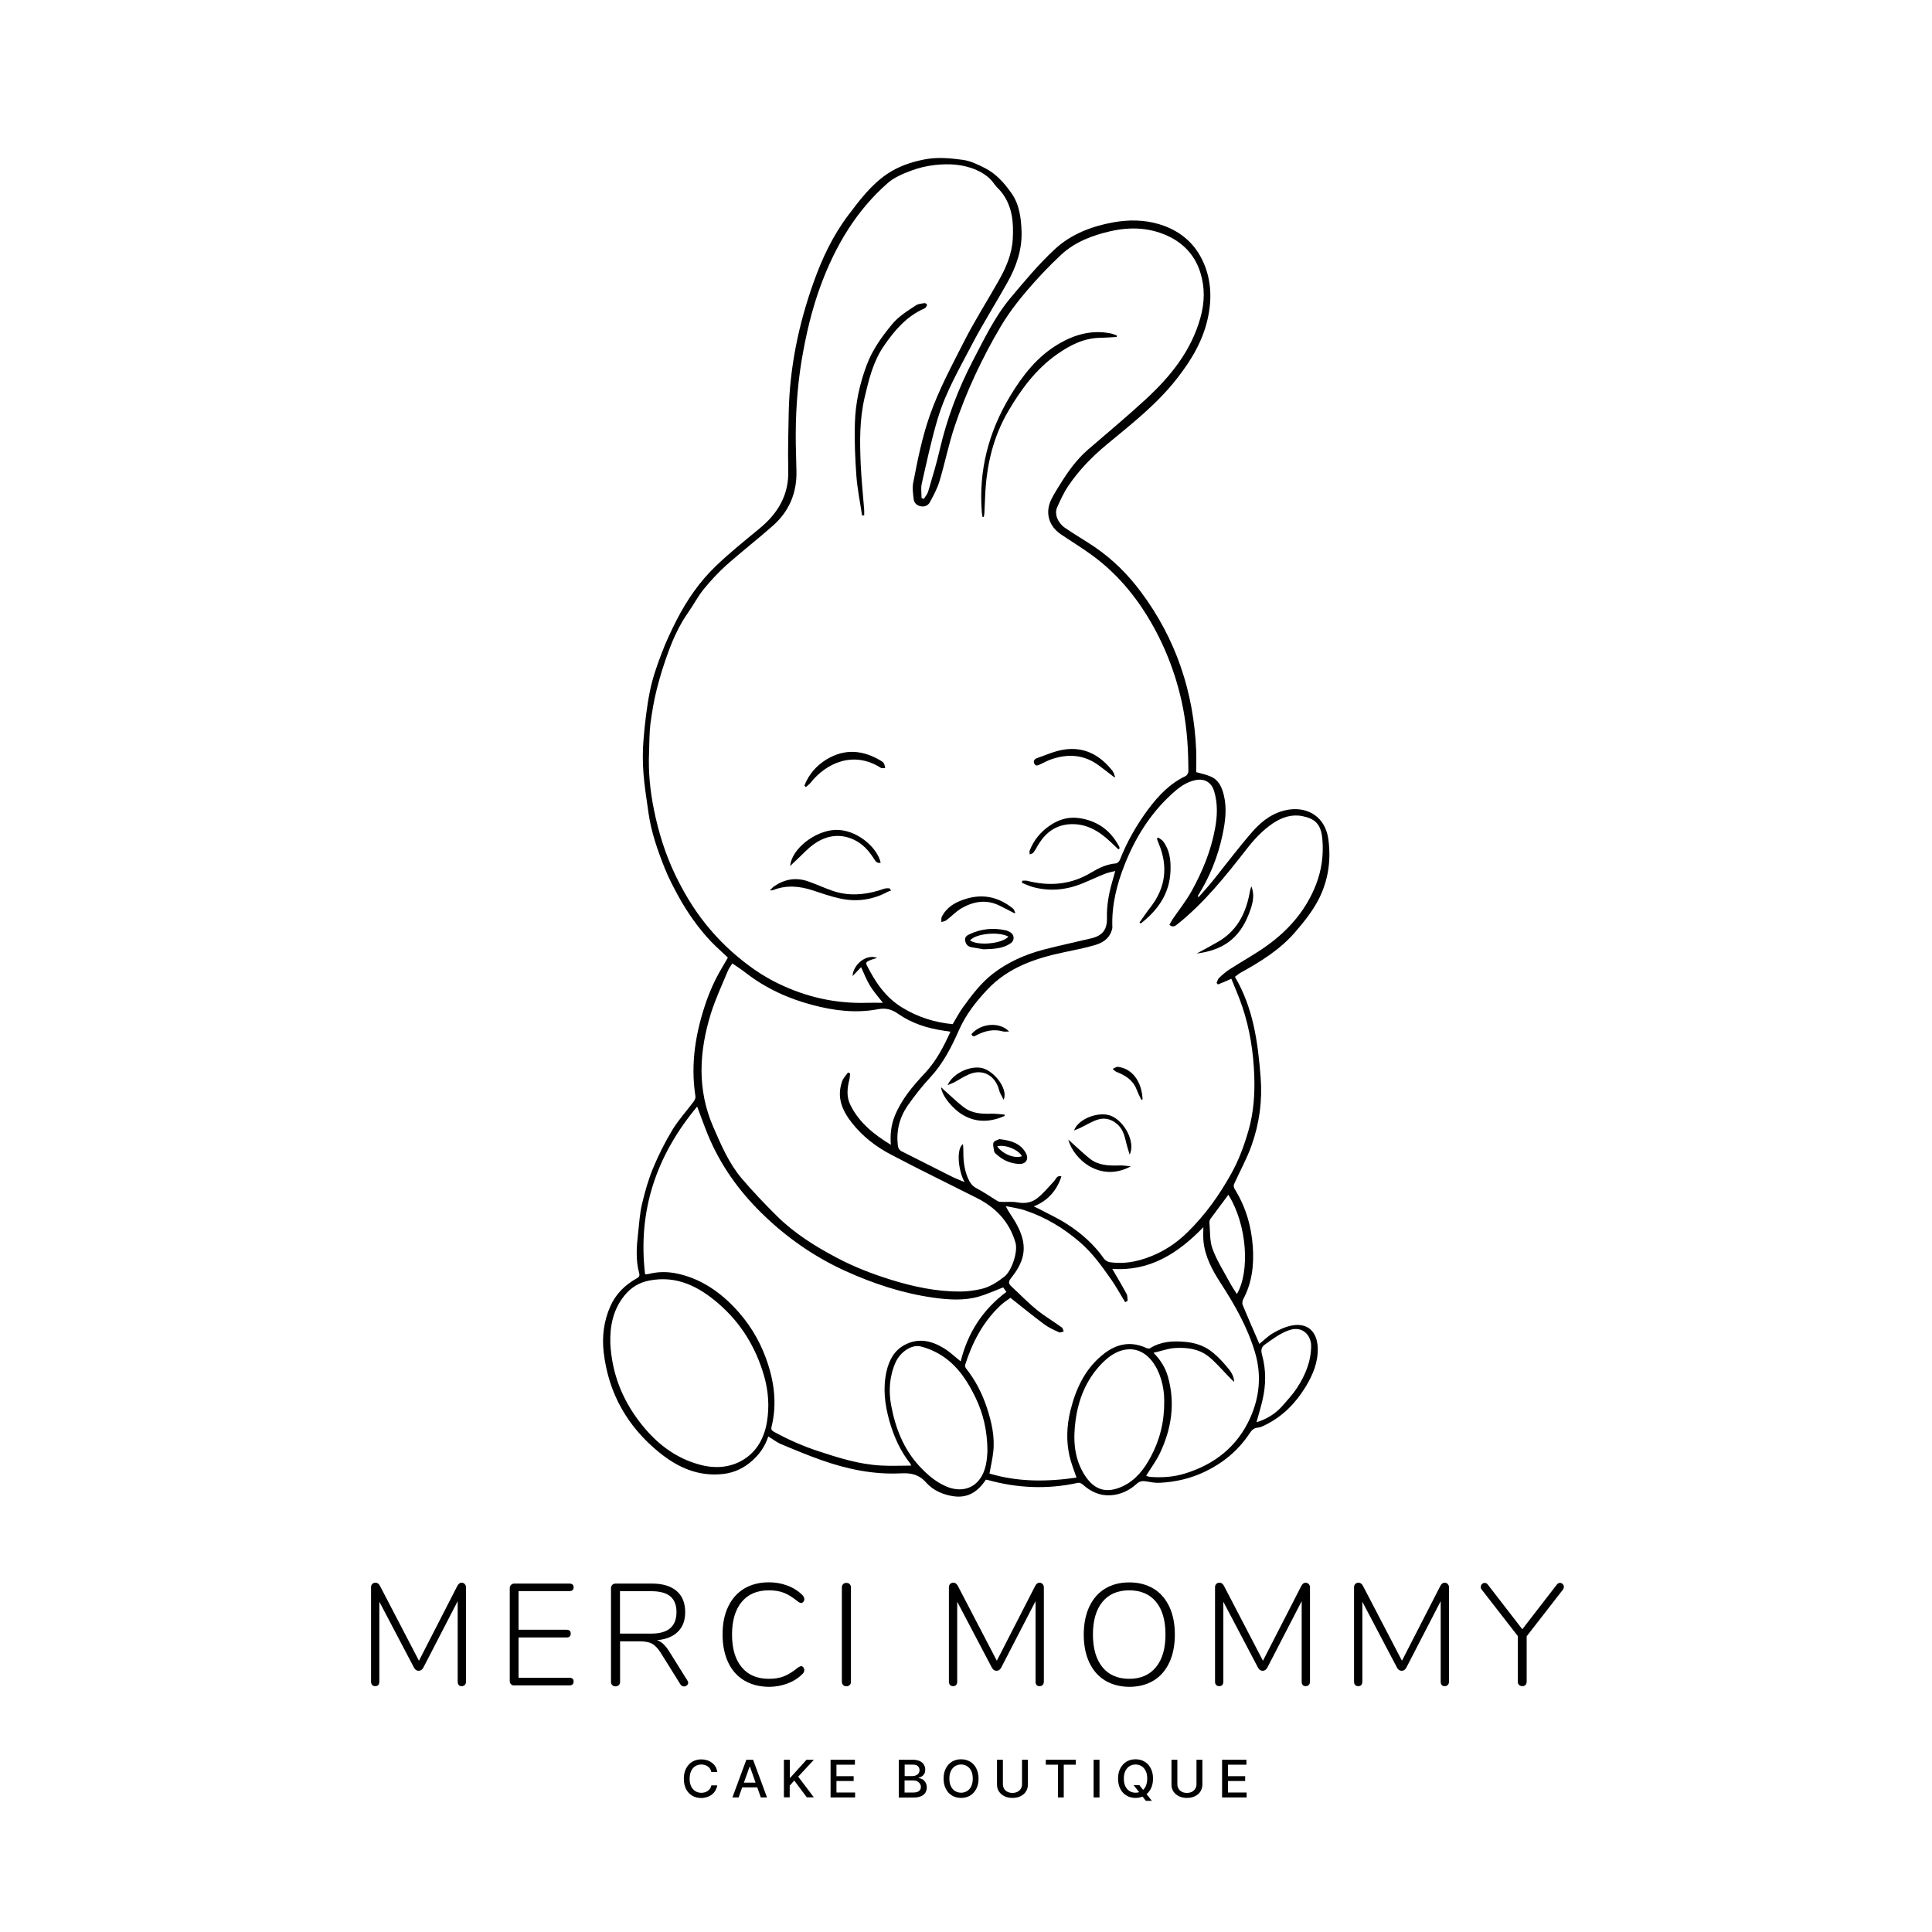 <?xml version="1.0" encoding="UTF-8"?> <svg xmlns="http://www.w3.org/2000/svg" xmlns:xlink="http://www.w3.org/1999/xlink" version="1.1" id="Layer_1" x="0px" y="0px" viewBox="0 0 2000 2000" style="enable-background:new 0 0 2000 2000;" xml:space="preserve"> <path d="M795.3,1487c-3.2,10.2-9.1,18.4-16.6,25.1c-8.4,7.5-18.2,12.3-29.6,13.7c-25.8,3.1-47.4-6.6-66.6-22.2 c-32.8-26.6-52.5-61-57.5-103.2c-2-16.5,0-32.8,6.8-48.1c5.6-12.7,15.1-22.1,27.1-28.8c2.6-1.4,3.6-2.6,2.7-5.8 c-3.7-13.7-2.6-27.7-1-41.5c1.1-10,1.7-20.1,4-29.8c3-12.6,6.5-25.1,11.4-37c5.7-13.7,12.4-27.1,20.1-39.8 c6.3-10.4,14.7-19.5,22-29.3c1.1-1.5,2.1-3.8,1.8-5.5c-5.3-33.9,0.3-66.6,11.4-98.5c2.7-7.7,5.9-15.2,9.5-22.5 c3.6-7.3,7.9-14.1,12.7-22.5c-5.5-5.2-11.8-10.8-17.6-16.8c-13.2-14-24.2-29.7-33.5-46.5c-5.2-9.5-10.3-19.2-14.3-29.3 c-7.4-18.5-14-37.4-16.8-57.3c-1.9-13.7-4.2-27.3-5.2-41c-0.9-11.7-0.9-23.5,0.1-35.1c1.4-16.7,3.3-33.5,6.6-49.9 c2.7-13.4,7.3-26.5,12.2-39.3c4.4-11.7,9.8-23.1,15.5-34.3c10.6-20.7,23.8-39.8,40.6-55.9c14.2-13.6,29.6-26,44.8-38.5 c19.1-15.7,30.8-34.6,30.1-60.3c-0.5-20.2,0.1-40.5,0.5-60.8c1-46,10.2-90.5,25.6-133.7c8.8-24.8,20-48.7,36-69.8 c11.8-15.6,23.6-31.4,40.1-42.6c11.6-7.9,24.7-12.4,38.5-15.1c13.4-2.7,27-1.4,40.2,0.4c8,1.1,15.8,5,23.1,8.7 c11.3,5.8,19.6,15.3,26.8,25.4c8.4,11.7,10.2,25.6,10.7,39.7c0.7,19.5-5.6,37-14.9,53.6c-11.9,21.3-25.1,42-36.4,63.7 c-12.9,24.7-27.1,49.1-35.2,75.9c-6.8,22.4-11.6,45.4-16.8,68.2c-1.1,4.8-0.2,10-0.2,15c0.8,0.2,1.6,0.5,2.4,0.7 c1.5-2.5,3.6-4.8,4.4-7.5c4.3-14.5,8.7-29,12.1-43.7c7.4-32.1,19-62.6,34.2-91.8c11.7-22.4,22.6-45.4,38.9-64.9 c14.6-17.4,29.3-35.1,45.9-50.5c16.7-15.5,37.9-23.7,60.4-27.8c16-2.9,32-2.8,47.7,1.9c19.8,6,35.2,17.9,44.3,36.4 c9.1,18.3,10.5,38.1,6.6,58.1c-4.8,24.9-17.3,45.9-32.7,65.5c-20.5,26.2-46.4,46.5-71.7,67.4c-15.5,12.8-29.5,27-40.7,43.7 c-4.6,6.8-8.1,14.5-11.5,22.1c-3,6.7,0.6,15.9,8.3,21.2c9.8,6.8,20.2,12.7,30.1,19.4c18.9,12.8,34.9,28.7,48.5,47 c36.3,48.7,54.6,103.8,57.1,164.2c0.3,7.8,0,15.5,0,22.2c5.6,1.6,10.7,2.6,15.3,4.7c8.2,3.6,11.3,11.1,13.3,19.1 c3.4,13.9,1.5,27.7-1.4,41.3c-4.7,22.3-13.1,43.2-25.2,62.5c-0.2,0.4-0.2,0.9,0.3,2c2.7-3.1,5.5-6.1,8.2-9.2 c2.8-3.3,5.6-6.5,8.3-9.9c13.2-16.5,25.9-33.5,39.8-49.3c9.8-11.2,22-20.1,37.4-22.4c20.3-3,37.7,8.1,40.8,30.6 c3,22.1-0.2,43.1-10.1,62.4c-6.4,12.4-15.4,23.6-24.6,34.2c-15.5,17.9-35.6,30.3-56.2,41.7c-2.1,1.2-3.9,2.8-5.8,4.2 c19.1,32.5,23.8,68,26.6,104c1.9,24.2-1.3,47.9-9.4,70.6c-4.9,13.8-12.2,26.8-18.2,40.2c-0.6,1.3-0.1,3.5,0.7,4.8 c11.4,18.3,17.3,38.4,18.8,59.7c1.3,18.8-0.7,37.1-9.8,54.2c-0.9,1.7-1.4,4.5-0.7,6.2c5.6,13.5,11.5,26.9,17.3,40.3 c4.7-3.8,9.2-8.4,14.7-11.5c6-3.4,12.6-6.4,19.2-7.6c16.7-3,25.9,7.1,26.5,22.9c0.6,14.8-4.9,28-12.4,40.4 c-10.2,16.8-23.5,30.5-41.2,39.4c-2.7,1.3-5.5,2.9-8.4,3.1c-5,0.3-6.9,3.6-9.3,7.1c-11.6,17-26.8,29.5-45.3,38.4 c-15,7.2-30.7,10.8-47.2,11.6c-4.6,0.2-9.3-0.7-13.8-1.5c-3.8-0.6-6.7-0.3-9.9,2.6c-7.5,6.9-16.7,11.2-26.9,11.8 c-11.1,0.7-20.6-3.7-28.8-11.1c-1.2-1.1-3.4-2.1-4.9-1.8c-31.7,7-63,5.6-94.1-3.1c-0.5-0.1-0.9-0.1-1.4-0.1 c-7.8,11.9-18,19.1-32.8,17.2c-11.2-1.5-21.6-6-29-14.3c-7.4-8.4-15.8-10.1-26.2-9.5c-28.3,1.4-55.6-4.3-82.2-13.7 c-14.5-5.1-28.8-11.1-43-17.1C803.4,1492.5,799.8,1489.7,795.3,1487z M908,991.6c-2.6,0.9-5.3,1.5-7.7,2.6c-2,0.9-4.7,1.7-3,5 c8.8,17.5,19.4,33.3,36.6,43.8c16.3,10,34,15.5,52.3,17.2c3.8-6.2,6.8-12.2,10.7-17.5c9.1-12.5,18.4-25,30.8-34.6 c15.7-12.2,33.7-20.1,52.8-25.1c16.2-4.2,32.7-7.7,49-11.6c11.9-2.8,16.7-9.1,16.4-21.2c-0.3-12.4,1.8-24.5,5.2-36.4 c1.1-3.7,2.1-7.5,3.4-12.2c-4.4,1.2-7.9,1.8-11.3,3.2c-7.7,3.1-15.2,6.7-22.9,9.8c-16.7,6.8-33.8,8.4-51.3,3.6 c-3.8-1.1-7.4-2.9-11.1-4.3c0.1-0.7,0.3-1.5,0.4-2.2c1.7,0,3.5-0.3,5,0.1c23.3,5.9,45.5,4.1,66.4-8.6c7.8-4.7,16-8.6,25.4-9.4 c1.5-0.1,3.6-2,4.1-3.5c7.5-19,17.5-36.6,29.7-52.9c10.4-13.9,22.3-26.4,38.4-34c1.5-0.7,3-3.4,2.9-5.1c0-21.6-1.3-43.2-5.4-64.5 c-6.1-31.6-17.1-61.5-33.2-89.4c-16-27.7-36.2-51.8-62.3-70.5c-10.1-7.3-20.8-13.8-31.1-20.8c-12.7-8.6-16.6-22.7-9.8-36.3 c2.7-5.5,6.1-10.7,9.3-15.9c8-12.9,16.8-25.2,28.4-35.3c20-17.3,40.4-34.2,59.8-52.1c25.6-23.6,47.2-50.1,56.8-84.7 c4.4-15.7,4.7-31,0-46.3c-5.1-16.7-15.9-29.2-31.2-37c-19.8-10-40.8-11-62.2-6.1c-18.7,4.3-36.6,11.1-50.8,24.3 c-12.9,12-25,24.9-36.4,38.3c-9.5,11.1-18.3,22.9-25.8,35.4c-10,16.7-19,34-27.2,51.6c-8,17.3-15.1,35.1-21.1,53.1 c-6.1,18.4-9.9,37.6-15.5,56.2c-2.3,7.5-6.1,14.6-9.9,21.6c-1.9,3.5-5.6,5.1-9.9,4.1c-4.1-0.9-6.5-3.8-6.9-7.6 c-0.6-5.4-1.5-11.1-0.5-16.3c4.5-23.6,9.2-47.1,17.2-70c9.3-26.5,22.5-51,35.1-75.8c11-21.8,24.2-42.4,36.2-63.7 c7.6-13.4,13.7-27.4,14.6-43.1c1-17.3-0.4-34.2-11.7-48.6c-2.3-2.9-5.3-5.3-7.4-8.4c-4.7-6.9-11.5-11.4-18.5-14.5 c-13.5-6-28.3-6.8-42.8-5.2c-8.6,0.9-17.3,3-25.4,6.1c-8.3,3.1-17,6.8-23.5,12.5c-32.7,28.6-54.2,65-69.2,105.3 c-9.5,25.4-15.6,51.9-20.1,78.6c-4.7,28.6-6.4,57.5-6,86.4c0.1,9.6,0.6,19.3,0.7,28.9c0.3,22.2-7.9,41.1-24.5,55.7 c-15.6,13.8-32.1,26.6-47.7,40.4c-8.6,7.7-16.5,16.3-23.8,25.2c-6,7.4-10.4,16-15.9,23.8c-8.7,12.4-15.1,25.9-20.3,40 c-4.8,12.8-8.9,26-12.3,39.3c-3,11.9-5.1,24.2-6.7,36.4c-1.2,9.8-1,19.8-1.4,29.7c-0.9,19.8,1.1,39.5,5,58.8 c4.7,23.3,11.7,46,22,67.5c8.7,18.1,18.9,35.3,31.5,51c10.4,13,21.9,24.7,34.8,35.3c12.5,10.3,25.7,19.3,40.2,26.3 c29,14.2,59.8,21.1,92.2,20.1c5.2-0.2,10.5,0,16.4,0c-5.1-6.6-9.9-11.9-13.5-17.9c-3.6-6-6.1-12.6-9.1-19c-2.9,3-5.8,6.1-8.8,9.2 C883.1,998.7,896.7,987.1,908,991.6z M1260.8,1019.1c-0.5-0.5-0.9-1.1-1.4-1.6c0.9-1.8,1.3-4,2.6-5.2c3.4-3.2,6.9-6.3,10.8-8.8 c13.3-8.6,27.2-16.1,39.9-25.4c22.1-16.1,39.5-36.4,49.6-62.3c5.9-15.2,8-31,6.6-47.2c-1.4-16.5-8.6-21.2-20.5-23.7 c-11-2.3-21.3,1.1-30.7,7.4c-10.6,7.1-19.2,16.4-27,26.4c-21.7,27.8-43.6,55.4-71.4,77.7c-2.5,2-5.2,4.3-8.7,0.9 c1.1-1.9,1.9-3.6,3-5.3c6.8-10,14.4-19.5,20.2-30c11-20,19.7-41.1,23.9-63.7c2.5-13.2,3.1-26.4-0.9-39.5c-2.5-8.2-9-12.7-17.6-11.5 c-11.1,1.6-19.4,8.4-27.2,15.6c-21.6,20-36.7,44.4-47.6,71.7c-8.3,20.9-13.7,42.3-12.9,65c0.1,1.4-0.4,2.9-0.9,4.3 c-2.8,8.3-9.8,12.3-17.3,14.5c-10.5,3.1-21.3,5.1-32,7.4c-29.5,6.2-57.6,15.7-79,38.4c-11.9,12.6-22.5,26.1-29.6,42.2 c-7.7,17.5-16.4,34.5-29.6,48.8c-8.6,9.2-16.4,19.2-23.6,29.5c-8.3,12.1-11.8,25.9-10.1,40.8c0.4,3.1,1.4,5.1,4.3,6.5 c17.2,8.6,34.4,17.4,51.6,26c4,2,8.3,3.6,13.2,5.7c-6.8-12.6-8.6-34.5-1.7-39.3c0.2,1.8,0.5,3.4,0.4,5c-0.1,10.2,0.6,20.2,4.6,29.8 c2,4.7,4.4,8.5,9.3,11c7.5,3.9,14.4,8.8,21.7,13.2c1.1,0.7,2.7,0.8,4.1,0.8c5.4,0.2,11-0.5,16.3,0.5c7.8,1.5,14.9,0.2,20.7-4.4 c6.4-5.1,11.6-11.6,17.3-17.6c2-2.1,2.7-6.3,7.6-4.9c-4.8,14.6-13.9,25.1-28.7,31.1c2.3,1.1,3.7,1.6,5,2.3 c10.1,5.4,20.6,10.1,30.2,16.4c14.5,9.4,27.4,20.9,37.5,35.3c1.3,1.8,3.9,3.4,6,3.7c17.3,2.5,33.6-1.6,49.2-8.9 c11.8-5.6,22.2-13.1,31.5-22.3c18.2-17.8,32.7-38.2,45-60.3c7.9-14.1,13.4-29.1,17.9-44.7c5.4-18.7,6.7-37.9,6-57.1 c-0.9-24.2-4.6-48-12.3-71c-3.3-10-7.7-19.6-11.4-29.1C1269.4,1015.7,1265.1,1017.4,1260.8,1019.1z M877.8,1110.2 c0.7,0.4,1.5,0.7,2.2,1.1c-0.2,2-0.2,4.1-0.7,6.1c-2.3,8.9-3.2,17.7,0.9,26.2c9.1,18.6,24.5,30.8,42,41.5 c-0.8-10.5,0.2-20.2,3.9-29.5c6.9-17.2,18.5-31,31-44.3c11.8-12.5,19.6-27.4,26.8-43.3c-2.8-0.4-5-0.8-7.3-1.1 c-16.7-2.5-32.6-7.5-46.4-17.1c-7-4.9-12.9-6.7-21.7-5c-22.7,4.3-45.4,1.4-67.6-4.5c-25.1-6.6-48.3-17.3-69-33.3 c-4.4-3.4-9-6.4-13.8-9.7c-1.7,2.8-3.6,5.2-4.7,7.9c-6,14.5-12.7,28.8-17.4,43.7c-12.3,39.5-14.6,79,2.5,118 c8.1,18.6,16.1,37.4,29.3,53c11.5,13.5,23.8,26.4,36.4,38.9c18.2,18,39.8,31.5,62.4,43.4c17.9,9.5,36.8,16.7,56.1,22.7 c23.3,7.2,46.9,12.2,71.3,12.1c7,0,14.2-1,21.1-2.5c9.3-2,17.1-7.1,24.7-13c7.4-5.8,14.2-25.5,11.4-35.2 c-6.3-21.5-20.3-36.2-39.9-46.1c-29.7-15-59.6-29.5-89-45c-15.5-8.1-29.4-18.8-40.4-32.8c-10.2-12.9-16.1-26.8-10-43.3 C873,1115.9,875.8,1113.2,877.8,1110.2z M1038.5,1332.7c-8.8,3.4-16.6,7-24.8,9.4c-15.7,4.6-31.8,3.4-47.7,1.2 c-31.8-4.5-62-14.5-91.1-27.7c-32.5-14.8-61.3-35-86.8-60.1c-23.7-23.3-42.5-49.8-55.2-80.5c-3.9-9.5-7.3-19.2-11.2-29.5 c-42.3,50.7-61.7,107.8-53.9,173.7c1.7-0.2,2.7-0.1,3.7-0.4c9.8-2.5,19.7-2.5,29.5-0.4c23,4.9,41.9,17.3,58.1,33.9 c15,15.4,26.4,33.4,33.8,53.7c8.4,23.1,11.8,46.7,5.8,71c-0.7,2.9,0.3,4,2.7,5.3c14.6,8,29.8,14.7,45.6,19.9 c21.2,7,42.5,13.7,64.9,14.9c10.3,0.6,20.7,0.1,31.2,0.1c-0.2-0.8-0.2-1.4-0.5-1.7c-10.6-13.4-17.4-28.6-22-44.9 c-4.7-16.8-6.8-33.9-2.8-51.2c2.6-11.4,7.9-21.4,18.6-27.1c14.1-7.6,27.8-4.5,40.6,3.3c6.3,3.8,11.7,9.1,17.5,13.7 c7.3-29.6,22.8-53.6,47.3-71.9C1040.5,1335.5,1039.3,1333.8,1038.5,1332.7z M1114.4,1529.6c-2.6-7.7-5.6-14.9-7.3-22.5 c-3.5-15.6-2.8-31.3,1-46.9c5.8-23.3,15.6-44.2,35.2-59.2c13.2-10.1,27.7-12.8,43.3-5.6c1.1,0.5,3,0.9,3.9,0.3 c11.3-7.1,23.7-7.8,36.5-6.6c9,0.8,17.7,3.4,25,8.4c6.3,4.4,11.9,10.1,16.9,16c4.1,4.8,8.5,9.9,8.7,17c-2.6-2.1-4.7-4.6-7-6.9 c-6.6-6.7-12.7-14.1-20.1-19.8c-10-7.7-22.4-9.1-34.6-8.3c-7,0.5-13.9,3.1-21.8,4.9c7.8,7.8,12.3,15.8,14.9,24.6 c7.8,27.4,3.8,53.8-8.1,79c-3.9,8.3-9.5,15.7-14.4,23.6c0.2,0.1,0.7,0.4,1.3,0.6c1,0.3,1.9,0.6,2.9,0.7c12.2,0.9,24.2,0.1,35.9-3.5 c30.8-9.5,54.3-27.9,67.7-57.8c9.7-21.8,11.7-44.3,5-67.2c-7.7-26.2-21.1-49.7-35.9-72.5c-8.6-13.3-16.1-27.2-17.6-43.4 c-0.4-4.4-0.1-8.8-0.1-14.1c-26.5,27.4-55.9,45.9-94.3,43.1c5,8.6,10.1,17.2,14.9,26.1c1,1.9,0.7,4.6,1,7c-0.8,0.5-1.6,0.9-2.5,1.4 c-0.9-1.5-1.9-3.1-2.8-4.6c-3.8-6.2-7.3-12.6-11.5-18.6c-9.8-13.9-19.6-27.8-32.8-39.1c-16.9-14.5-35.5-25.7-56.5-32.7 c-6.4-2.2-13.3-3-20-4.4c3.2,6.7,7.3,11.7,10.4,17.3c12.6,22.3,10.2,38-4.5,56.6c-3.2,4-3.6,5.9-0.1,9.2c8.7,8,16.8,16.5,25.9,23.9 c8.2,6.7,17.4,12.2,26.1,18.4c1.2,0.8,1.5,2.8,2.2,4.3c-1.6,0.4-3.6,1.5-4.8,0.9c-5.3-2.4-10.7-4.8-15.3-8.2 c-11.7-8.7-23-17.9-35.1-27.5c-2.9,2.2-6.8,4.6-10,7.6c-18.3,17-29.4,38.4-36.9,61.8c-0.3,1,0.2,2.7,0.9,3.6 c9.7,12.2,16.7,25.9,21.6,40.7c4.9,14.9,8.4,30.1,6.6,45.9c-0.8,7.3-2.5,14.5-3.9,22.3C1053.9,1534.3,1084.2,1534,1114.4,1529.6z M631.8,1390.6c1.6,31.3,12.5,58.7,31.5,82.9c16,20.4,35.5,35.8,61,42.7c15.7,4.3,31.3,3.3,45.2-5.1c14.2-8.7,21.7-22.9,24.4-38.9 c2.7-16.1,1.6-32.1-3-48.1c-8.6-29.6-24-54.7-47.2-74.7c-20.4-17.6-43.1-29.3-71.5-23.8c-10.6,2-19.2,7.3-25.8,15.6 C634.6,1355.7,631.3,1372.8,631.8,1390.6z M1022.2,1501.7c-0.2-21.1-4.4-38.3-12.2-54.6c-8-16.7-17.9-32.1-33.4-42.7 c-7.1-4.8-15.4-8.6-23.7-10.6c-9.7-2.3-21.3,6.4-25.8,16.5c-6.4,14.5-7.4,29.8-4.5,44.9c4.4,23.2,12.7,44.8,29.2,62.6 c8,8.6,16.7,16.2,27.6,20.9c15,6.5,30.7,3,38.3-13.4C1021.5,1516.8,1021.9,1507.8,1022.2,1501.7z M1205.2,1450.4 c0.1-15.4-4.5-31.1-12.8-41.6c-6.1-7.7-14.3-12.5-24-12c-11.6,0.6-20.8,7.3-28.6,15.5c-15.5,16.4-23.5,36.3-26.4,58.4 c-2.5,18.7-1.7,37.1,7.9,53.8c10.6,18.4,24,22,40.9,14.1c13.4-6.3,22.2-17.6,28.9-30.2C1200.6,1490.8,1205.4,1471.9,1205.2,1450.4z M1300.7,1472.3c11-3.3,19.9-9,27.2-17.3c5-5.7,10.2-11.4,14.4-17.7c8.8-13.3,14.9-27.8,15-44.1c0-10.2-8.3-20.9-22.2-16.4 c-9.6,3.1-17.2,9.1-25.2,14.7c-4.6,3.2-4.7,6.4-3.4,11.2c4.2,15.3,4.1,30.9,0.5,46.3C1305.3,1456.7,1302.9,1464.2,1300.7,1472.3z M1271.6,1236.8c-6.3,8.4-12.4,16.6-18.5,24.9c-0.7,1-1.2,2.5-1.1,3.7c0.8,9.2,0.1,19,3.2,27.4c4.5,12.3,11.8,23.6,18.1,35.3 c2.1,3.9,4.6,7.5,7.1,11.5C1293.9,1316.8,1291.4,1268.6,1271.6,1236.8z"></path> <path d="M1156.1,348.8c-5.5,0.3-11,0.8-16.6,0.9c-17.1,0.1-31.3,7.3-44.9,16.8c-21.9,15.3-37.3,36.1-50.6,58.7 c-16.2,27.5-23,57.4-24.2,89c-0.2,5.8-0.5,11.6-0.8,17.4c-0.1,1.2-0.4,2.3-0.6,3.5c-0.4,0-0.9,0-1.3,0c-0.2-1.5-0.6-3.1-0.7-4.6 c-3.5-43.4,7-83.4,29.3-120.5c13-21.6,28.2-41.1,50.4-54.1c16.4-9.6,33.8-14.5,52.9-10.9c2.4,0.4,4.7,1.4,7,2.2 C1156,347.6,1156.1,348.2,1156.1,348.8z"></path> <path d="M892.4,533.6c-2-13.7-4.9-27.4-5.9-41.3c-1.3-18.2-2.1-36.5-1.5-54.7c0.6-20.5,5-40.5,12.2-59.7c5.8-15.6,15.4-29,26-41.9 c7-8.6,16.2-14.1,25.1-20c2.3-1.5,5.6-1.7,8.5-2.2c0.9-0.1,2.4,0.6,2.7,1.3c0.3,0.8-0.4,2.1-1,3c-0.4,0.6-1.3,1-2,1.4 c-18.1,8.1-30.3,22.3-41.3,38.3c-11.3,16.3-15.7,34.8-20.1,53.5c-5.4,22.9-5.1,46.1-4.1,69.3c0.7,15.7,2.4,31.5,3.6,47.2 c0.1,1.9,0,3.8,0,5.7C893.9,533.5,893.2,533.6,892.4,533.6z"></path> <path d="M796.9,921.7c2.2-2.1,3.3-3.4,4.6-4.3c10.9-7.4,22.6-9.4,35.1-5c8.6,3,16.9,6.9,25.4,9.8c15.8,5.4,31.7,4.4,47.5-0.3 c2.4-0.7,4.7-1.7,7.1-2.2c1.4-0.3,2.8-0.1,4.3-0.1c0.5,0.8,1,1.6,1.5,2.4c-1.1,0.4-2.3,0.6-3.3,1.1c-15.7,8.5-32.4,10.8-49.7,7 c-9.5-2.1-18.8-5.3-28.1-8.4c-13.7-4.5-27.3-5.7-41-0.3C799.8,921.7,799.1,921.6,796.9,921.7z"></path> <path d="M832.7,813.2c4.6-11.6,12.3-20.6,23-27.1c19.2-11.6,38.2-9.6,56.8,1.8c1,0.6,2,1.4,2.5,2.4c0.7,1.4,1,3.1,1.4,4.7 c-1.5,0-3.4,0.6-4.5-0.1c-28.1-18-56.4-5.3-72.8,15.4c-1.4,1.7-3.3,3-4.9,4.5C833.7,814.3,833.2,813.7,832.7,813.2z"></path> <path d="M818,896.5c1.3-17.6,25.7-36.7,47-37.4c20.9-0.7,42.9,17.3,46.7,34c-4.2,1-5.7-2.1-7.4-4.7c-5-7.9-11.1-14.6-19.8-18.9 c-14-6.7-27.5-5-39.8,2.9c-8.1,5.2-14.6,12.8-21.8,19.4C821.4,893.1,820,894.5,818,896.5z"></path> <path d="M1157.8,879.3c-2.7-2.6-5.4-5.2-8.1-7.7c-11.7-11.1-24.8-19.2-41.7-18.4c-14,0.7-24.4,7.7-31.9,19.2 c-2.2,3.3-3.9,6.9-6.2,10.1c-0.8,1.1-2.6,1.4-4,2c0-1.4-0.4-2.9,0.1-4.1c4.1-10.6,11-19,20.5-25.6c9.2-6.4,19.2-9.4,29.9-8 c19,2.5,33.3,12.5,42.2,29.7c0.3,0.5,0.3,1.2,0.4,1.8C1158.5,878.6,1158.1,879,1157.8,879.3z"></path> <path d="M1153.5,804.6c-5.5-4.2-10.8-8.4-16.4-12.5c-15.1-11-31.5-12-48.7-6.1c-3.9,1.3-7.5,3.4-11.3,5.1c-2.2,0.9-4.7,2.7-6.4-0.6 c-1.5-3.1,0.7-5,3.1-5.8c8.9-3.1,17.7-7.1,26.9-8.6c21.3-3.6,38,5.4,51,22c1.4,1.7,1.8,4.2,2.7,6.3 C1154.1,804.5,1153.8,804.5,1153.5,804.6z"></path> <path d="M1018.3,982.7c-3.1-0.5-7.8-1.3-12.5-2.1c-4-0.7-6.1-3.2-6.7-7c-0.6-3.7,1.9-5.3,4.8-6.6c11.9-5.6,24.2-6.7,36.9-4 c1.6,0.3,3.2,1,4.6,1.8c4.8,2.6,5.3,8.7,0.8,11.7C1038.4,981.9,1029.2,982.4,1018.3,982.7z M1043.9,969.6c-10-5.6-33.9-3.2-39.7,3.9 C1012.3,979.4,1037.6,976.9,1043.9,969.6z"></path> <path d="M1049.9,945.3c-5.3-2.7-10.5-5.6-15.8-8.1c-13.5-6.4-26.6-4-38.9,3.1c-5.6,3.3-10.2,8.3-15.5,12.3c-1.4,1.1-3.4,1.3-5.2,1.9 c0.1-1.8-0.3-3.8,0.4-5.3c4.9-10,13.6-15,23.7-18.3c18.4-6.1,35-2.5,49.9,9.5c1.3,1,1.7,3,2.6,4.5 C1050.8,945.1,1050.3,945.2,1049.9,945.3z"></path> <path d="M1179.6,955c3.7-5.2,7.2-10.5,11.2-15.6c16-20.5,18.6-42.6,8.6-66.4c-0.7-1.6-1.2-3.2-1.8-4.8c0.4-0.4,0.9-0.8,1.3-1.2 c1.8,1.3,4,2.3,5.3,4.1c6.7,9,7.9,19.6,7.5,30.3c-0.8,23.6-13,40.7-30.8,54.6C1180.4,955.7,1180,955.4,1179.6,955z"></path> <path d="M1238.8,987.1c7.5-4.1,15.1-8.1,22.5-12.4c18-10.5,27.3-27,31.6-46.8c0.7-3.5,1.2-7,2.5-10.4c4.1,10.3,0.8,20.1-2.9,29.4 C1282.9,971.1,1266.4,983.6,1238.8,987.1z"></path> <path d="M1034.5,1179.2c12.3,1.4,22.1,4.4,27.6,14.7c3.2,6-0.1,11.2-6.8,11c-9.7-0.3-17.9-4.2-24.8-10.9c-0.6-0.6-1.2-1.3-1.3-2 c-0.4-3.1-1.7-6.6-0.7-9.2C1029.3,1180.8,1033.1,1180,1034.5,1179.2z M1032.3,1186.7c5.7,8.1,18.2,13,25.6,10.2 C1054.3,1190.1,1040.4,1184.4,1032.3,1186.7z"></path> <path d="M1170.6,1207.4c-31.6,17.1-59.3-7.3-64.7-27.7c1.8,1.7,3.6,3.3,5.5,5c5.8,5.1,11.4,10.6,17.5,15.3 c8.6,6.4,18.8,6.8,29.1,6.5C1162.2,1206.2,1166.4,1207,1170.6,1207.4z"></path> <path d="M1039.9,1155.3c-14.2,6.1-28.4,7.2-42.4-0.7c-11-6.2-22.5-20.1-23.3-29.1c2.6,2.4,4.4,4.2,6.3,5.8 c5.8,5.1,11.4,10.6,17.6,15.2c8.4,6.3,18.5,6.7,28.6,6.4c4.4-0.1,8.8,0.6,13.3,0.9C1040,1154.3,1039.9,1154.8,1039.9,1155.3z"></path> <path d="M1111.8,1170.3c4.3-12.1,25.2-20,37.8-15.4c14.4,5.3,26.2,27.7,19.8,40.4c-1.4-4.7-2.9-9.4-4-14.2 c-1.6-6.7-3.5-12.8-9.1-17.6c-6.1-5.2-12.9-6.7-19.9-4.5c-6.4,2-12.2,5.8-18.3,8.7C1116.3,1168.5,1114.5,1169.2,1111.8,1170.3z"></path> <path d="M980.9,1123.4c5.8-13.4,26.5-21.8,38.4-16.9c12.7,5.2,24.3,22.4,19.6,32c-1.6-3.5-3.9-6.8-4.8-10.5 c-3.5-13.5-15.9-22.6-31.6-15.6c-5.1,2.3-9.9,5.4-14.8,8.1C985.8,1121.4,983.8,1122.1,980.9,1123.4z"></path> <path d="M1181.5,1138.5c-1.6-3.4-3.4-6.7-4.7-10.2c-3.7-10-11.6-15-20.8-18.6c-1.6-0.6-2.8-2.1-4.2-3.2c1.8-0.7,3.8-2.3,5.5-2.1 c8,1,14.4,5.2,18.8,11.7c4.4,6.5,6.3,14.1,6.7,22C1182.4,1138.3,1181.9,1138.4,1181.5,1138.5z"></path> <path d="M1044.6,1067.8c-2.7,0-4.7,0.4-6.4-0.1c-9.4-2.6-18-0.7-26.5,3.5c-1.9,0.9-4.5,3.3-6.1-0.6 C1015,1059.3,1034.8,1057.4,1044.6,1067.8z"></path> <g> <path d="M481.1,1639.8c0.8,0.9,1.3,2,1.3,3.4v97.6c0,1.4-0.4,2.5-1.2,3.4c-0.8,0.9-1.9,1.3-3.3,1.3c-1.4,0-2.5-0.4-3.1-1.3 c-0.7-0.8-1-2-1-3.5v-83.2l-35.5,68.7c-1.2,2.3-2.8,3.4-4.9,3.4c-2.1,0-3.7-1.1-4.9-3.4l-35.8-68.1v82.6c0,1.5-0.4,2.7-1,3.5 c-0.7,0.8-1.8,1.3-3.1,1.3c-1.5,0-2.6-0.4-3.4-1.3c-0.7-0.8-1.1-2-1.1-3.5v-97.6c0-1.4,0.4-2.5,1.3-3.4c0.8-0.9,2-1.3,3.5-1.3 c1.8,0,3.3,1.2,4.5,3.4l40.3,77.4l39.7-77.4c1.2-2.3,2.7-3.4,4.5-3.4C479.1,1638.4,480.3,1638.9,481.1,1639.8z"></path> <path d="M529.1,1743.6c-1-0.9-1.4-2-1.4-3.3v-96.4c0-1.3,0.5-2.4,1.4-3.3c0.9-0.9,2.1-1.3,3.5-1.3h57c1.3,0,2.3,0.4,3.1,1 c0.8,0.7,1.1,1.7,1.1,3c0,1.2-0.4,2.2-1.1,2.8c-0.7,0.7-1.8,1-3.1,1h-52.8v40h49.8c1.3,0,2.3,0.4,3.1,1c0.8,0.7,1.1,1.7,1.1,3 c0,1.3-0.4,2.3-1.1,3c-0.7,0.7-1.8,1-3.1,1h-49.8v41.7h52.8c1.3,0,2.3,0.3,3.1,1c0.8,0.7,1.1,1.6,1.1,2.9c0,1.3-0.4,2.3-1.1,3 c-0.7,0.7-1.8,1-3.1,1h-57C531.2,1744.9,530.1,1744.5,529.1,1743.6z"></path> <path d="M712.4,1741.9c0,1.1-0.4,2-1.3,2.8c-0.9,0.7-1.8,1.1-2.9,1.1c-1.7,0-3.1-0.8-4-2.4l-20.2-32.4c-2.9-4.6-5.9-7.7-8.9-9.4 c-3.1-1.7-7.3-2.5-12.7-2.5h-20.5v41.8c0,1.5-0.4,2.7-1.3,3.5c-0.9,0.8-2,1.3-3.4,1.3c-1.4,0-2.5-0.4-3.4-1.3 c-0.9-0.8-1.3-2-1.3-3.5v-97c0-1.3,0.5-2.4,1.4-3.3c0.9-0.9,2.1-1.3,3.5-1.3h37.3c11.1,0,19.6,2.5,25.6,7.6c6,5,9,12.4,9,22.1 c0,8.5-2.5,15.2-7.6,20.2c-5.1,5-12.3,7.9-21.6,8.7c2.4,0.8,4.6,2.1,6.6,4c2,1.9,4,4.4,6.1,7.7l18.6,29.8 C712.1,1740.3,712.4,1741.1,712.4,1741.9z M674.2,1691.1c17.4,0,26.1-7.4,26.1-22.3c0-7.3-2.2-12.7-6.4-16.3 c-4.3-3.5-10.8-5.3-19.6-5.3h-32.5v43.9H674.2z"></path> <path d="M770.4,1739.6c-7.2-4.3-12.8-10.6-16.6-18.7c-3.8-8.1-5.8-17.8-5.8-28.9s1.9-20.7,5.8-28.8c3.8-8.1,9.4-14.3,16.6-18.7 c7.2-4.3,15.8-6.5,25.6-6.5c6.7,0,13.1,1.1,19.1,3.4c6,2.2,11.2,5.5,15.4,9.7c1.4,1.3,2.1,2.8,2.1,4.3c0,1.1-0.3,2.1-1,2.8 c-0.7,0.8-1.4,1.2-2.2,1.2c-1,0-2.2-0.5-3.4-1.5c-5.4-4.4-10.3-7.4-14.7-9.1c-4.4-1.7-9.5-2.5-15.4-2.5c-12.1,0-21.5,4-28.1,12 c-6.6,8-10,19.2-10,33.7c0,14.6,3.3,25.9,10,33.9c6.6,8,16,12,28.1,12c5.9,0,11-0.8,15.4-2.5c4.4-1.7,9.3-4.7,14.7-9.1 c1.5-1,2.6-1.5,3.4-1.5c0.8,0,1.5,0.4,2.2,1.2c0.6,0.8,1,1.8,1,2.8c0,1.6-0.7,3.1-2.1,4.3c-4.2,4.2-9.3,7.4-15.4,9.7 c-6,2.2-12.4,3.4-19.1,3.4C786.2,1746.1,777.6,1743.9,770.4,1739.6z"></path> <path d="M872.8,1744.3c-0.9-0.9-1.3-2-1.3-3.4v-97.6c0-1.4,0.4-2.5,1.3-3.4c0.8-0.9,2-1.3,3.4-1.3c1.4,0,2.5,0.4,3.4,1.3 c0.8,0.9,1.3,2,1.3,3.4v97.6c0,1.4-0.4,2.5-1.3,3.4c-0.9,0.9-2,1.3-3.4,1.3C874.8,1745.7,873.7,1745.2,872.8,1744.3z"></path> <path d="M1079.3,1639.8c0.8,0.9,1.3,2,1.3,3.4v97.6c0,1.4-0.4,2.5-1.2,3.4c-0.8,0.9-1.9,1.3-3.3,1.3c-1.4,0-2.5-0.4-3.1-1.3 c-0.7-0.8-1-2-1-3.5v-83.2l-35.5,68.7c-1.2,2.3-2.8,3.4-4.9,3.4c-2.1,0-3.7-1.1-4.9-3.4l-35.8-68.1v82.6c0,1.5-0.4,2.7-1,3.5 c-0.7,0.8-1.8,1.3-3.1,1.3c-1.5,0-2.6-0.4-3.4-1.3c-0.7-0.8-1.1-2-1.1-3.5v-97.6c0-1.4,0.4-2.5,1.3-3.4c0.8-0.9,2-1.3,3.5-1.3 c1.8,0,3.3,1.2,4.5,3.4l40.3,77.4l39.7-77.4c1.2-2.3,2.7-3.4,4.5-3.4C1077.3,1638.4,1078.5,1638.9,1079.3,1639.8z"></path> <path d="M1143.9,1739.6c-7.1-4.3-12.5-10.6-16.3-18.7c-3.8-8.1-5.7-17.7-5.7-28.7c0-11.1,1.9-20.7,5.7-28.9 c3.8-8.1,9.2-14.4,16.3-18.7c7-4.3,15.4-6.5,25.1-6.5c9.7,0,18.1,2.2,25.2,6.5c7.1,4.3,12.5,10.6,16.3,18.7 c3.8,8.1,5.7,17.7,5.7,28.8s-1.9,20.7-5.7,28.9c-3.8,8.1-9.2,14.4-16.3,18.7c-7.1,4.3-15.5,6.5-25.2,6.5 C1159.3,1746.1,1151,1743.9,1143.9,1739.6z M1196.6,1725.9c6.6-8,9.9-19.3,9.9-33.9c0-14.6-3.3-25.9-9.8-33.8 c-6.5-7.9-15.8-11.9-27.8-11.9c-11.9,0-21.1,4-27.7,12c-6.5,8-9.8,19.2-9.8,33.7c0,14.5,3.3,25.8,9.8,33.8 c6.5,8,15.8,12.1,27.7,12.1C1180.8,1737.9,1190,1733.9,1196.6,1725.9z"></path> <path d="M1354.8,1639.8c0.8,0.9,1.3,2,1.3,3.4v97.6c0,1.4-0.4,2.5-1.2,3.4c-0.8,0.9-1.9,1.3-3.3,1.3c-1.4,0-2.5-0.4-3.1-1.3 c-0.7-0.8-1-2-1-3.5v-83.2l-35.5,68.7c-1.2,2.3-2.8,3.4-4.9,3.4c-2.1,0-3.7-1.1-4.9-3.4l-35.8-68.1v82.6c0,1.5-0.4,2.7-1,3.5 c-0.7,0.8-1.8,1.3-3.1,1.3c-1.5,0-2.6-0.4-3.4-1.3c-0.8-0.8-1.1-2-1.1-3.5v-97.6c0-1.4,0.4-2.5,1.3-3.4c0.8-0.9,2-1.3,3.5-1.3 c1.8,0,3.3,1.2,4.5,3.4l40.3,77.4l39.7-77.4c1.2-2.3,2.7-3.4,4.5-3.4C1352.7,1638.4,1353.9,1638.9,1354.8,1639.8z"></path> <path d="M1498.7,1639.8c0.8,0.9,1.3,2,1.3,3.4v97.6c0,1.4-0.4,2.5-1.2,3.4c-0.8,0.9-1.9,1.3-3.3,1.3c-1.4,0-2.5-0.4-3.1-1.3 c-0.7-0.8-1-2-1-3.5v-83.2l-35.5,68.7c-1.2,2.3-2.8,3.4-4.9,3.4c-2.1,0-3.7-1.1-4.9-3.4l-35.8-68.1v82.6c0,1.5-0.4,2.7-1,3.5 c-0.7,0.8-1.8,1.3-3.1,1.3c-1.5,0-2.6-0.4-3.4-1.3c-0.8-0.8-1.1-2-1.1-3.5v-97.6c0-1.4,0.4-2.5,1.3-3.4c0.8-0.9,2-1.3,3.5-1.3 c1.8,0,3.3,1.2,4.5,3.4l40.3,77.4l39.7-77.4c1.2-2.3,2.7-3.4,4.5-3.4C1496.7,1638.4,1497.9,1638.9,1498.7,1639.8z"></path> <path d="M1614.9,1638.6c1.1,0,2,0.4,2.8,1.2c0.8,0.8,1.2,1.8,1.2,3c0,1.1-0.4,2-1,2.8l-37.5,48.3v46.9c0,1.4-0.4,2.5-1.2,3.4 c-0.8,0.9-1.9,1.3-3.3,1.3c-1.4,0-2.5-0.5-3.4-1.3c-0.9-0.9-1.3-2-1.3-3.4v-47.2l-37.3-48c-0.7-0.8-1-1.7-1-2.8 c0-1.1,0.4-2.1,1.2-2.9c0.8-0.8,1.7-1.3,2.8-1.3c1.3,0,2.4,0.6,3.3,1.8l35.7,46.2l35.7-46.2 C1612.5,1639.2,1613.6,1638.6,1614.9,1638.6z"></path> </g> <g> <path d="M742.5,1834.4h-6.1c-0.2-1.3-0.7-2.4-1.3-3.3c-0.6-1-1.4-1.8-2.4-2.5c-0.9-0.7-2-1.2-3.1-1.5s-2.4-0.5-3.6-0.5 c-2.3,0-4.4,0.6-6.2,1.7c-1.8,1.1-3.3,2.8-4.3,5s-1.6,4.8-1.6,8c0,3.2,0.5,5.8,1.6,8c1.1,2.2,2.5,3.8,4.3,4.9s3.9,1.7,6.2,1.7 c1.3,0,2.5-0.2,3.6-0.5s2.2-0.8,3.1-1.5s1.7-1.5,2.4-2.4c0.6-1,1.1-2.1,1.3-3.3l6.1,0c-0.3,1.9-1,3.7-1.9,5.3 c-0.9,1.6-2.1,3-3.6,4.1c-1.5,1.2-3.1,2.1-5,2.7c-1.9,0.6-3.9,1-6.1,1c-3.5,0-6.6-0.8-9.3-2.4s-4.9-3.9-6.4-6.9 c-1.6-3-2.3-6.6-2.3-10.7c0-4.2,0.8-7.7,2.4-10.7c1.6-3,3.7-5.3,6.4-6.9c2.7-1.6,5.8-2.4,9.3-2.4c2.1,0,4.1,0.3,6,0.9 s3.5,1.5,5,2.6c1.5,1.1,2.7,2.5,3.7,4.1S742.2,1832.3,742.5,1834.4z"></path> <path d="M764.6,1860.7h-6.4l14.4-39h7l14.4,39h-6.4l-11.3-31.9h-0.3L764.6,1860.7z M765.7,1845.4h20.9v4.9h-20.9V1845.4z"></path> <path d="M811.5,1860.7v-39h6.1v18.6h0.5l16.8-18.6h7.6l-16.2,17.5l16.2,21.4h-7.3l-13-17.4l-4.7,5.3v12.1H811.5z"></path> <path d="M859.8,1860.7v-39H885v5.1h-19.1v11.9h17.8v5h-17.8v11.9h19.3v5.1H859.8z"></path> <path d="M930.4,1860.7v-39h14.7c2.8,0,5.2,0.5,7.1,1.4c1.9,0.9,3.3,2.1,4.2,3.7c0.9,1.5,1.4,3.3,1.4,5.2c0,1.6-0.3,3-0.9,4.1 c-0.6,1.1-1.4,2-2.5,2.7c-1,0.7-2.2,1.2-3.4,1.5v0.4c1.3,0.1,2.6,0.5,3.9,1.2c1.3,0.8,2.3,1.9,3.2,3.3c0.8,1.4,1.3,3.1,1.3,5.1 c0,2-0.5,3.8-1.4,5.4c-1,1.6-2.4,2.8-4.4,3.7c-2,0.9-4.6,1.4-7.7,1.4H930.4z M936.5,1838.6h8.1c1.4,0,2.6-0.3,3.7-0.8 c1.1-0.5,2-1.2,2.6-2.1c0.6-0.9,1-2,1-3.3c0-1.6-0.6-3-1.7-4.1c-1.2-1.1-2.9-1.6-5.4-1.6h-8.3V1838.6z M936.5,1855.6h8.7 c2.9,0,5-0.5,6.2-1.6c1.3-1.1,1.9-2.5,1.9-4.1c0-1.2-0.3-2.4-1-3.4c-0.6-1-1.6-1.8-2.7-2.5c-1.2-0.6-2.6-0.9-4.2-0.9h-9V1855.6z"></path> <path d="M1013,1841.2c0,4.2-0.8,7.7-2.4,10.7s-3.7,5.3-6.4,6.9c-2.7,1.6-5.8,2.4-9.3,2.4c-3.5,0-6.6-0.8-9.3-2.4 c-2.7-1.6-4.9-3.9-6.4-6.9c-1.6-3-2.4-6.6-2.4-10.7c0-4.2,0.8-7.7,2.4-10.7c1.6-3,3.7-5.3,6.4-6.9c2.7-1.6,5.8-2.4,9.3-2.4 c3.5,0,6.6,0.8,9.3,2.4c2.7,1.6,4.9,3.9,6.4,6.9S1013,1837,1013,1841.2z M1007,1841.2c0-3.2-0.5-5.8-1.6-8 c-1.1-2.2-2.5-3.8-4.3-4.9c-1.8-1.1-3.9-1.7-6.2-1.7c-2.3,0-4.4,0.6-6.2,1.7c-1.8,1.1-3.2,2.8-4.3,4.9c-1.1,2.2-1.6,4.8-1.6,8 s0.5,5.8,1.6,8c1.1,2.2,2.5,3.8,4.3,4.9c1.8,1.1,3.9,1.7,6.2,1.7c2.3,0,4.4-0.6,6.2-1.7c1.8-1.1,3.3-2.8,4.3-4.9 C1006.5,1847,1007,1844.3,1007,1841.2z"></path> <path d="M1058,1821.7h6.1v25.6c0,2.7-0.7,5.1-2,7.2c-1.3,2.1-3.2,3.7-5.6,4.9c-2.4,1.2-5.2,1.8-8.4,1.8c-3.2,0-6-0.6-8.4-1.8 c-2.4-1.2-4.2-2.8-5.6-4.9s-2-4.5-2-7.2v-25.6h6.1v25.2c0,1.8,0.4,3.3,1.2,4.7s1.9,2.4,3.4,3.2c1.5,0.8,3.2,1.2,5.3,1.2 c2,0,3.8-0.4,5.3-1.2c1.5-0.8,2.6-1.9,3.4-3.2c0.8-1.4,1.2-2.9,1.2-4.7V1821.7z"></path> <path d="M1082.6,1826.8v-5.1h31.1v5.1h-12.5v33.9h-6v-33.9H1082.6z"></path> <path d="M1138.2,1821.7v39h-6.1v-39H1138.2z"></path> <path d="M1193.6,1841.2c0,4.2-0.8,7.7-2.4,10.7c-1.6,3-3.7,5.3-6.4,6.9c-2.7,1.6-5.8,2.4-9.3,2.4c-3.5,0-6.6-0.8-9.3-2.4 c-2.7-1.6-4.9-3.9-6.4-6.9c-1.6-3-2.4-6.6-2.4-10.7c0-4.2,0.8-7.7,2.4-10.7c1.6-3,3.7-5.3,6.4-6.9c2.7-1.6,5.8-2.4,9.3-2.4 c3.5,0,6.6,0.8,9.3,2.4c2.7,1.6,4.9,3.9,6.4,6.9C1192.8,1833.4,1193.6,1837,1193.6,1841.2z M1187.6,1841.2c0-3.2-0.5-5.8-1.6-8 c-1.1-2.2-2.5-3.8-4.3-4.9c-1.8-1.1-3.9-1.7-6.2-1.7c-2.3,0-4.4,0.6-6.2,1.7c-1.8,1.1-3.2,2.8-4.3,4.9c-1.1,2.2-1.6,4.8-1.6,8 s0.5,5.8,1.6,8c1.1,2.2,2.5,3.8,4.3,4.9c1.8,1.1,3.9,1.7,6.2,1.7c2.3,0,4.4-0.6,6.2-1.7c1.8-1.1,3.3-2.8,4.3-4.9 C1187,1847,1187.6,1844.3,1187.6,1841.2z M1173.5,1848h6l4.2,5.3l2,2.4l6.7,8.5h-6.2l-4.5-5.7l-1.5-2.1L1173.5,1848z"></path> <path d="M1238.6,1821.7h6.1v25.6c0,2.7-0.7,5.1-2,7.2c-1.3,2.1-3.2,3.7-5.6,4.9c-2.4,1.2-5.2,1.8-8.4,1.8c-3.2,0-6-0.6-8.4-1.8 c-2.4-1.2-4.2-2.8-5.6-4.9s-2-4.5-2-7.2v-25.6h6.1v25.2c0,1.8,0.4,3.3,1.2,4.7s1.9,2.4,3.4,3.2c1.5,0.8,3.2,1.2,5.3,1.2 c2,0,3.8-0.4,5.3-1.2c1.5-0.8,2.6-1.9,3.4-3.2c0.8-1.4,1.2-2.9,1.2-4.7V1821.7z"></path> <path d="M1265.1,1860.7v-39h25.2v5.1h-19.1v11.9h17.8v5h-17.8v11.9h19.3v5.1H1265.1z"></path> </g> </svg> 